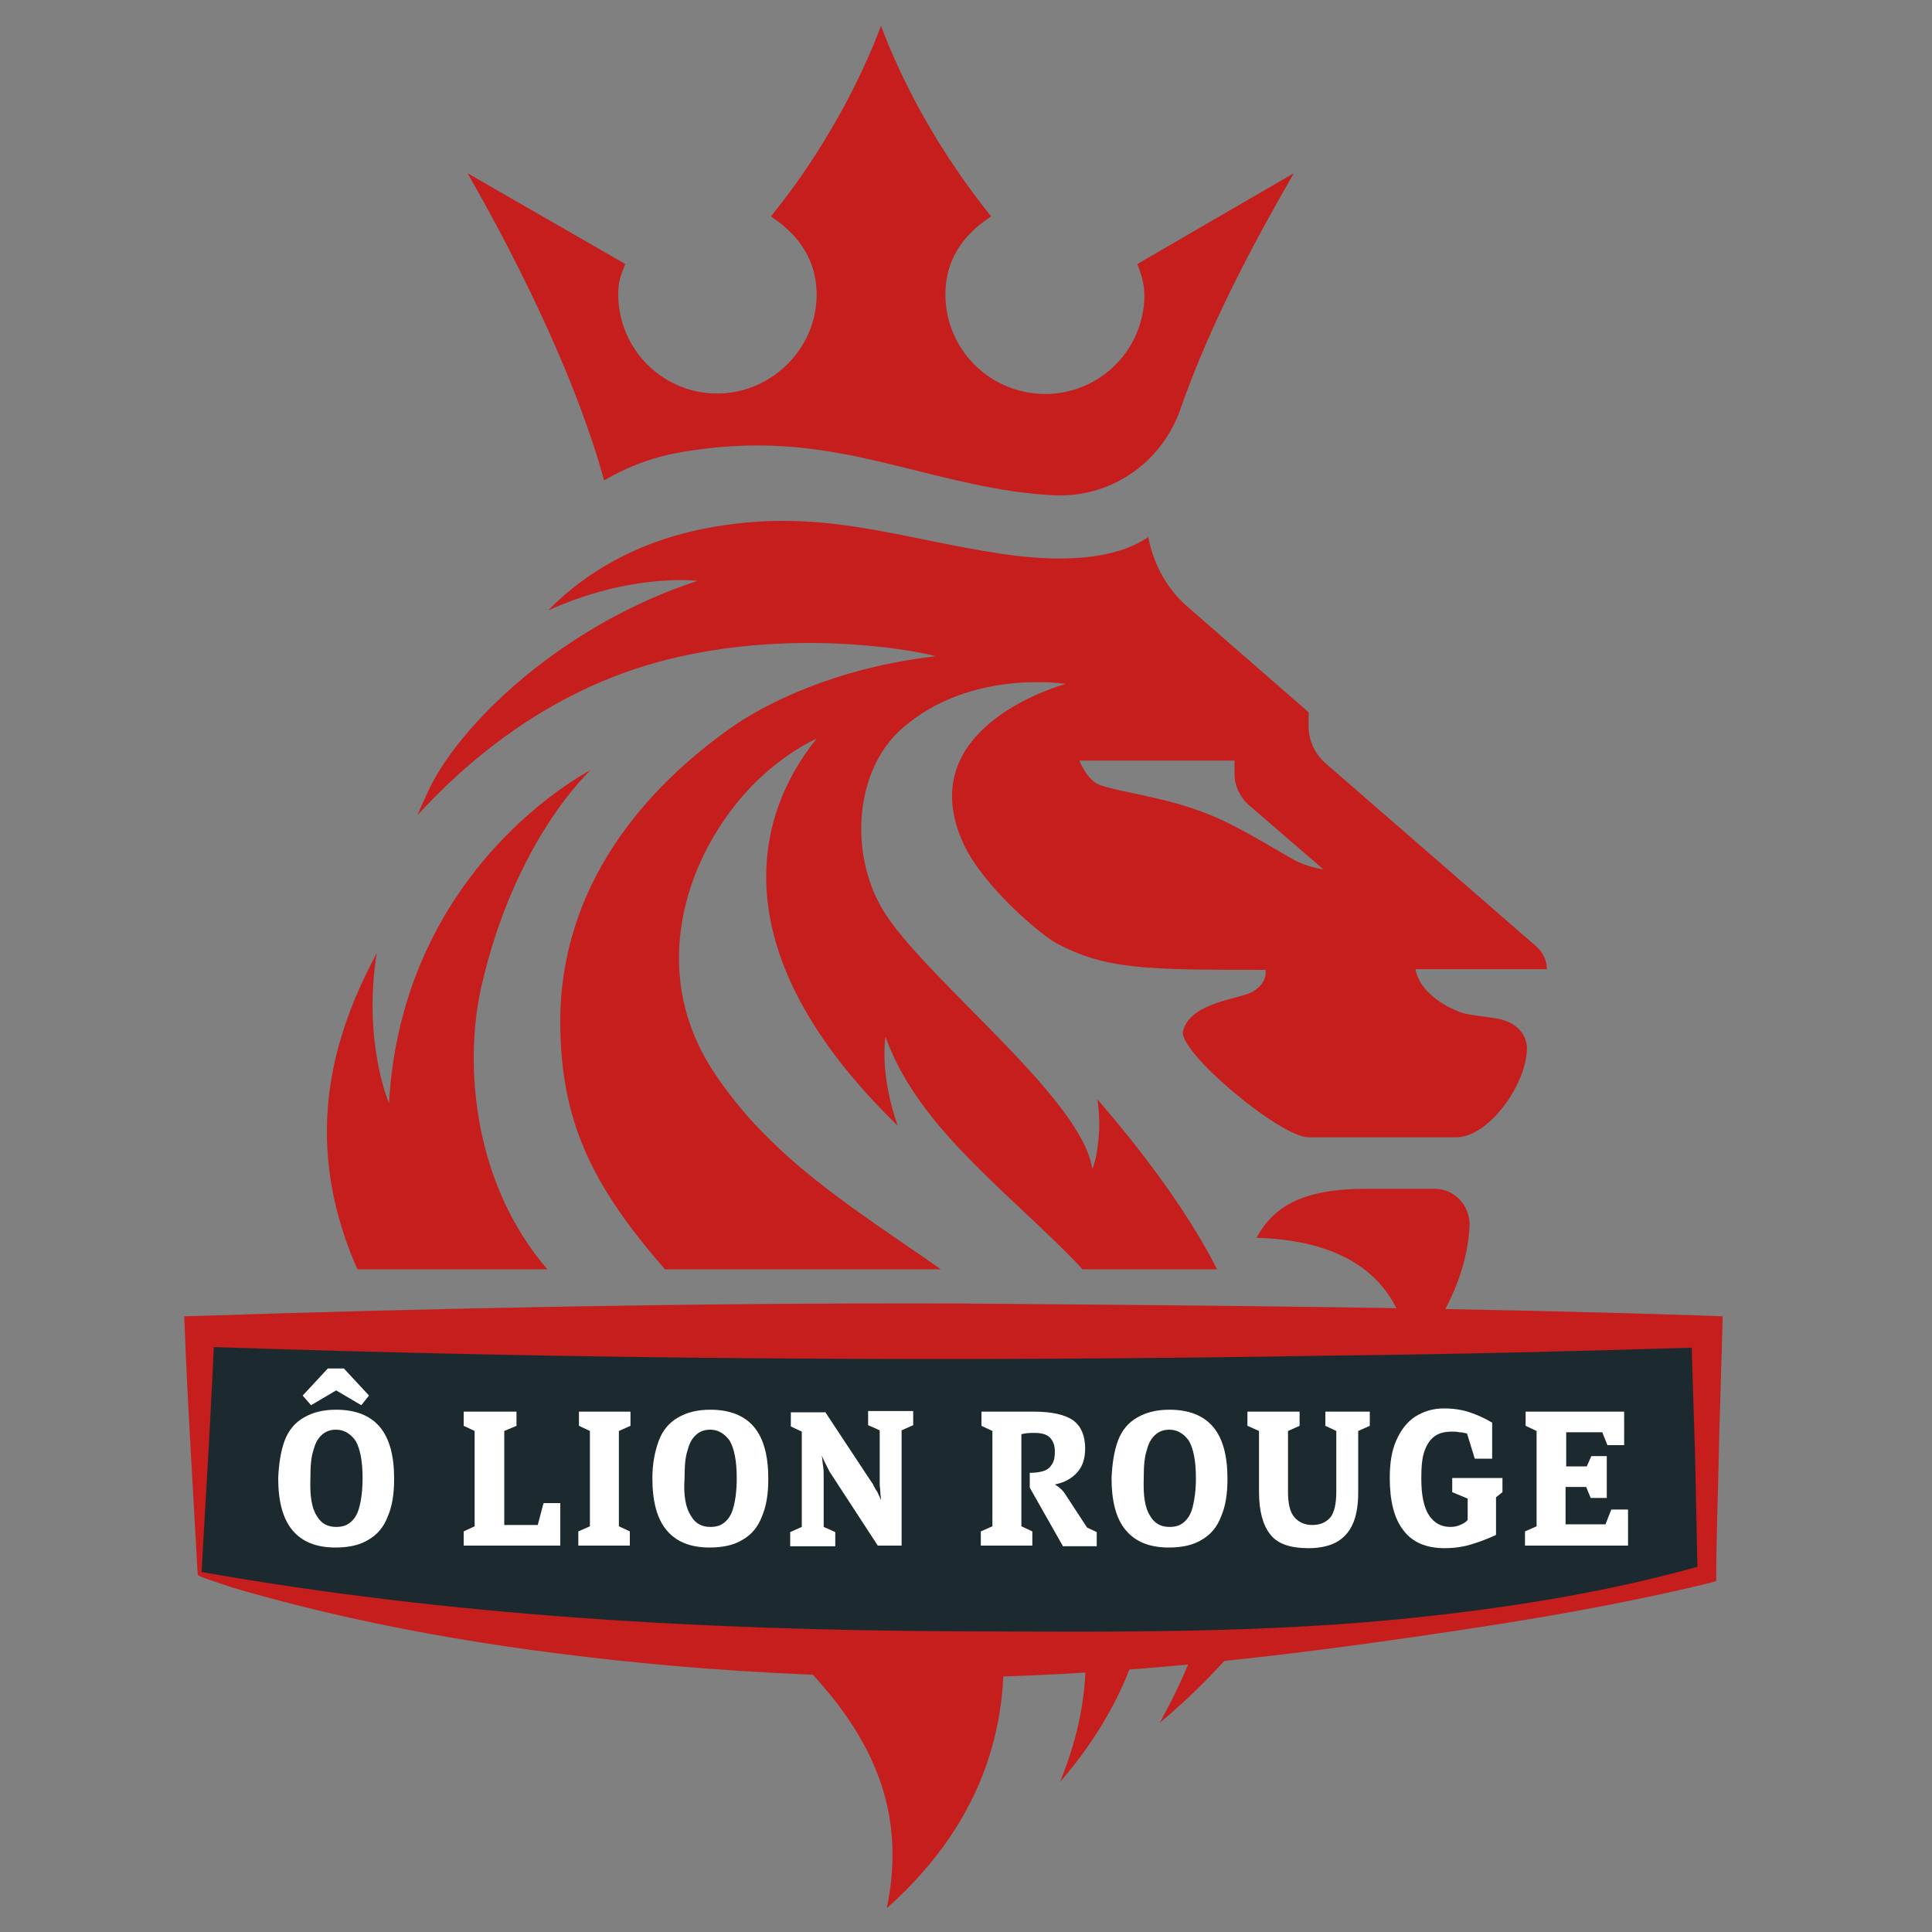 <svg xmlns="http://www.w3.org/2000/svg" xmlns:xlink="http://www.w3.org/1999/xlink" id="Calque_1" x="0px" y="0px" viewBox="0 0 300 300" style="enable-background:new 0 0 300 300;" xml:space="preserve"><rect x="0" y="0" width="300" height="300" fill="#808080" stroke="none"/><style type="text/css">	.st0{fill:#C61D1D;}	.st1{fill:#1C2A2F;}	.st2{fill:#FFFFFF;}</style><path class="st0" d="M107.1,70c20.5-3.2,32.9,3.7,50.3,6.3c2.2,0.3,4.2,0.5,6.1,0.6c8.9,0.5,16.9-5,19.8-13.4 c4.6-13.1,11.1-25.3,17.6-36.6l-24.3,14.1c0.9,2.3,1.3,3.9,1,6.6c-0.9,7.2-6.5,12.7-13.7,13.5c-9.3,0.9-17.1-6.3-17.1-15.4 c0-5.4,2.8-9.3,7.1-12.1c-1.3-1.6-4.6-5.8-8.2-11.6c-6-9.7-8.9-18-8.9-18s-2.9,8.3-8.9,18c-3.6,5.9-6.9,10-8.2,11.6 c4.4,2.9,7.3,7,7.1,12.7c-0.3,8-6.9,14.5-14.9,14.8c-8.7,0.3-15.9-6.7-15.9-15.4c0-2,0.4-3,1.1-4.7L72.6,26.9 c8.9,15.5,17.3,33.3,21.2,47.7C97.4,72.5,101.5,70.8,107.1,70z"></path><path class="st0" d="M222.8,184.6h-10.7c-10.1,0-14.4,2.9-17,7.6c16.6,0.5,22.9,8.6,23.9,18.9c0,0,8.7-9.1,9.2-20.9 C228.2,187.1,225.8,184.6,222.8,184.6z"></path><g>	<path class="st0" d="M103.7,102.4c17.9-4.5,35.9-2,41.6-0.5c-15.7,1.8-26.6,7.5-31.5,10.9c-13.3,9.3-27.1,24.6-26.8,46.6  c0.2,14.4,4.6,24.3,16,37.4c0.1,0.1,0.2,0.2,0.2,0.3h42.9c-13.1-9.2-26.4-17.1-35.3-30.7c-9.5-14.4-5.2-30.8,3.6-41.7  c5.8-7.2,12.4-10,12.4-10c-9.7,12-15,33.3,12.6,60.1c-2.9-8.2-1.9-13.8-1.9-13.8c4.7,13.1,16.9,22.4,27.7,33.1c1,1,2,2,2.9,3h20.9  c-3.8-7.4-9.7-16.1-18.6-26.4c0,0,0.5,2.9,0.2,5.9c-0.3,3.7-1,4.9-1,4.9c-1.5-10.7-24.9-28.7-32-39.4c-5.8-8.7-5.2-22.4,2.6-29.1  c10.6-9.2,25.3-6.8,25.3-6.8s-24.5,6.5-15.8,25c3,6.4,11.8,13.9,14.4,15.3c7.6,4,13.5,4.1,32.4,4.1c0,0,0.5,1.9-2,3.4  c-1.8,1.1-9.7,1.6-10.8,6.1c-0.8,3.2,15.1,16.5,19.5,16.5c12.8,0,22.9,0,22.9,0c5,0,10.8-8,11-13.6c0.1-2.1-1.3-4-4-4.7  c-1.6-0.4-4.9-0.6-6.3-1.1c-6.7-2.6-7-6.7-7-6.7h20.4c0-1.3-0.6-2.6-1.6-3.5l-32.8-28.5c-1.6-1.4-2.6-3.5-2.6-5.7v-2.2l-18.7-16.3  c-3.3-2.8-5.4-6.7-6.2-10.9c-3.8,2.6-10.6,4.4-22.8,2.6c-16.5-2.5-28.5-7.4-46.2-3.9c-12.6,2.5-20.2,8.6-24.2,12.7  c13-5.9,23.2-4.6,23.2-4.6c-20.5,6.7-36,21.4-41.3,31.6c-0.8,1.6-1.5,3.2-2.2,4.8C71.3,119.5,84.4,107.2,103.7,102.4z M191.7,118.1  v2.1c0,1.8,0.8,3.5,2.1,4.7l11.7,10.1c0,0-2.7-0.4-4.6-1.5c-3.4-1.9-8.8-5.3-13.1-7c-6.6-2.7-13.1-3.3-17-4.6  c-2-0.7-3.2-3.8-3.2-3.8H191.7z"></path>	<path class="st0" d="M85,197.1c-11.4-13.2-13-31.5-10.3-43.7c5.2-23.1,17-33.8,17-33.8s-29.2,14.8-31.3,51.7c0,0-4.1-9.5-1.9-23.3  c-5.9,11.1-12.4,27.9-3,49.1H85z"></path>	<path class="st0" d="M199,222.3c-0.7,1.3-1.6,2.5-2.6,3.6c0-0.9,0-2.1,0-3.6h-10.8c2.4,6.3,3.4,13,2.8,20.5  c-0.7,10.1-5.1,18.8-8.3,24.7c4.1-3.4,10-8.9,16-16.8c9.3-12.3,10.8-20,11.6-25.8c0.1-0.9,0.2-1.7,0.3-2.6H199z"></path>	<path class="st0" d="M128,222.3C128,222.3,128,222.3,128,222.3c14.6,16.3,14.4,31.6,14.1,36c-2-6.4-7.2-16.6-22-27  c-5.3-3.8-9.7-6.5-13.6-9h-29c5.5,4.2,11.4,8.4,16.5,12c28.6,19.7,49.2,35.7,43.7,62c31.7-28.1,13.5-64.1,7.5-74H128z"></path>	<path class="st0" d="M147.9,222.3c9.3,6.3,29.1,24.1,16.7,54.4c13.3-15.3,19.3-35.7,7.9-54.4H147.9z"></path></g><g>	<path class="st1" d="M31,244.3c0,0,42.7,12.5,117,12.5s117-12.5,117-12.5v-37.7H31V244.3z"></path>	<path class="st0" d="M31.3,244.1c38.5,6.8,77.7,9,116.7,9.2c24.3,0.1,49.2,0.4,73.4-2.3c14.6-1.6,29.2-4,43.2-8c0,0-1,1.4-1,1.4  c-0.1-5.5-0.3-13.3-0.4-18.8c0,0-0.6-18.8-0.6-18.8l2.4,2.4c-19.5,0.6-39,1.1-58.5,1.3c-58.5,1-117,0.6-175.5-1.4  c0,0,2.3-2.3,2.3-2.3C32.9,217,31.9,233.6,31.3,244.1L31.3,244.1z M30.7,244.5c-0.6-11-1.6-27-2-37.9c0,0-0.1-2.2-0.1-2.2  c39.8-1.3,79.6-2.1,119.4-2c39,0.3,78,0.6,117,1.9c0,0,2.5,0.1,2.5,0.1c0,0.6-0.6,20-0.6,21.2c-0.1,5.6-0.4,13.4-0.4,18.8  c0,0,0,1.1,0,1.1l-1,0.3c-16.9,4.1-33.9,6.7-51,9.1c-22,3.1-44.2,5.3-66.4,5.6c-14.7,0-29.8-0.6-44.4-1.9  c-22.1-2-44.2-5.4-65.6-11.5c-1.8-0.5-3.6-1.1-5.3-1.7c0,0-0.9-0.3-0.9-0.3l-0.5-0.2C31.1,244.8,30.9,244.7,30.7,244.5L30.7,244.5z  "></path></g><g>	<path class="st2" d="M44.2,223.7c0.6-1.6,1.6-2.8,3-3.6s3-1.2,5-1.2c3,0,5.3,0.9,6.8,2.7c1.5,1.8,2.2,4.5,2.2,8  c0,2.4-0.3,4.3-1,5.9c-0.6,1.6-1.6,2.8-3,3.6c-1.3,0.8-3,1.2-5.1,1.2c-3,0-5.2-0.9-6.7-2.7c-1.5-1.8-2.2-4.5-2.2-8.1  C43.3,227.3,43.6,225.3,44.2,223.7z M56.1,218.2l-3.9-2.3l-3.9,2.3l-1.3-1.5l3.9-4.2h2.5l3.9,4.2L56.1,218.2z M49.2,235.4  c0.7,1.2,1.7,1.7,3,1.7c0.9,0,1.6-0.2,2.2-0.7c0.6-0.5,1.1-1.2,1.4-2.4c0.3-1.1,0.5-2.6,0.5-4.5c0-2.7-0.4-4.6-1.1-5.8  c-0.8-1.1-1.8-1.7-3-1.7c-0.8,0-1.5,0.2-2.1,0.7s-1.1,1.2-1.4,2.4c-0.4,1.1-0.5,2.6-0.5,4.4C48.1,232.3,48.4,234.2,49.2,235.4z"></path>	<path class="st2" d="M73.7,237v-14.8l-1.7-0.8v-2.2h8.2v2.2l-1.9,0.8v14.6h5.2l0.9-3.4h2.6v6.6h-15v-2.2L73.7,237z"></path>	<path class="st2" d="M97.9,219.2v2.2l-1.8,0.8V237l1.7,0.8v2.2h-8v-2.2l1.8-0.8v-14.8l-1.7-0.8v-2.2H97.9z"></path>	<path class="st2" d="M102.3,223.7c0.6-1.6,1.6-2.8,3-3.6s3-1.2,5-1.2c3,0,5.3,0.9,6.8,2.7c1.5,1.8,2.2,4.5,2.2,8  c0,2.4-0.3,4.3-1,5.9c-0.6,1.6-1.6,2.8-3,3.6c-1.3,0.8-3,1.2-5.1,1.2c-3,0-5.2-0.9-6.7-2.7c-1.5-1.8-2.2-4.5-2.2-8.1  C101.3,227.3,101.7,225.3,102.3,223.7z M107.3,235.4c0.7,1.2,1.7,1.7,3,1.7c0.9,0,1.6-0.2,2.2-0.7c0.6-0.5,1.1-1.2,1.4-2.4  c0.3-1.1,0.5-2.6,0.5-4.5c0-2.7-0.4-4.6-1.1-5.8c-0.8-1.1-1.8-1.7-3-1.7c-0.8,0-1.5,0.2-2.1,0.7s-1.1,1.2-1.4,2.4  c-0.4,1.1-0.5,2.6-0.5,4.4C106.1,232.3,106.5,234.2,107.3,235.4z"></path>	<path class="st2" d="M128.1,219.2l7,10.6c0.3,0.4,0.5,0.7,0.6,1c0.2,0.3,0.3,0.6,0.5,0.8c0.2,0.4,0.4,0.9,0.6,1.3  c0-0.4-0.1-0.8-0.1-1.2c0-0.4-0.1-0.8-0.1-1.3c0-0.2,0-0.4,0-0.7v-7.6l-1.8-0.8v-2.2h7v2.2l-1.8,0.8V240h-3.7l-7.3-11.2l-0.2-0.3  c-0.2-0.4-0.4-0.8-0.6-1.2c-0.2-0.4-0.4-0.8-0.6-1.3c0.1,0.5,0.1,1,0.2,1.6c0.1,0.6,0.1,1,0.1,1.5v8l1.8,0.8v2.2h-7v-2.2l1.8-0.8  v-14.8l-1.7-0.8v-2.2H128.1z"></path>	<path class="st2" d="M165,240l-5.1-9v-2.3c0.9,0,1.6-0.1,2.2-0.3s1-0.6,1.3-1.1c0.3-0.5,0.4-1.1,0.4-1.9c0-1-0.3-1.7-0.8-2.2  c-0.5-0.5-1.3-0.7-2.4-0.7c-0.6,0-1.2,0-2,0.2V237l1.7,0.8v2.2h-8v-2.2l1.8-0.8v-14.8l-1.7-0.8v-2.2h8.2c2.8,0,4.9,0.5,6.1,1.4  c1.2,0.9,1.8,2.4,1.8,4.3c0,1.6-0.4,2.8-1.2,3.7c-0.8,0.9-1.9,1.6-3.5,1.9c0.8,0.5,1.3,1,1.6,1.5l3.4,5.2l1.5,0.7v2.2H165z"></path>	<path class="st2" d="M173.6,223.7c0.6-1.6,1.6-2.8,3-3.6s3-1.2,5-1.2c3,0,5.3,0.9,6.8,2.7c1.5,1.8,2.2,4.5,2.2,8  c0,2.4-0.3,4.3-1,5.9c-0.6,1.6-1.6,2.8-3,3.6c-1.3,0.8-3,1.2-5.1,1.2c-3,0-5.2-0.9-6.7-2.7c-1.5-1.8-2.2-4.5-2.2-8.1  C172.7,227.3,173,225.3,173.6,223.7z M178.6,235.4c0.7,1.2,1.7,1.7,3,1.7c0.9,0,1.6-0.2,2.2-0.7s1.1-1.2,1.4-2.4s0.5-2.6,0.5-4.5  c0-2.7-0.4-4.6-1.1-5.8c-0.8-1.1-1.8-1.7-3-1.7c-0.8,0-1.5,0.2-2.1,0.7s-1.1,1.2-1.4,2.4c-0.4,1.1-0.5,2.6-0.5,4.4  C177.5,232.3,177.8,234.2,178.6,235.4z"></path>	<path class="st2" d="M212.7,219.2v2.2l-1.8,0.8v9.5c0,1.8-0.2,3.3-0.7,4.6s-1.3,2.3-2.4,3c-1.1,0.7-2.7,1.1-4.6,1.1  c-2.9,0-4.9-0.7-6-2.2c-1.1-1.4-1.7-3.6-1.7-6.5v-9.5l-1.8-0.8v-2.2h8.1v2.2l-1.8,0.8v9.4c0,1.9,0.3,3.2,1,4  c0.7,0.8,1.6,1.2,2.8,1.2c1.2,0,2.1-0.4,2.8-1.2c0.6-0.8,0.9-2.1,0.9-4v-9.4l-1.7-0.8v-2.2H212.7z"></path>	<path class="st2" d="M233.3,229.5v2.2l-1,0.8v5.8l-0.1,0.1c-1.1,0.5-2.4,1-3.7,1.4c-1.3,0.4-2.7,0.6-4.2,0.6c-2.8,0-5-0.9-6.4-2.8  c-1.4-1.8-2.1-4.5-2.1-8.1c0-2.3,0.3-4.2,1-5.8s1.6-2.8,2.9-3.7c1.3-0.8,2.7-1.3,4.5-1.3c1.5,0,2.8,0.2,4,0.6  c1.2,0.4,2.3,0.9,3.3,1.5l0.2,0.1v5.6h-2.7l-1.2-3.9c-0.4-0.1-0.8-0.2-1.2-0.2c-0.4-0.1-0.7-0.1-1.1-0.1c-1.1,0-2,0.2-2.7,0.7  c-0.7,0.5-1.2,1.2-1.6,2.3s-0.5,2.5-0.5,4.3c0,2.6,0.4,4.5,1.2,5.7c0.8,1.2,1.9,1.8,3.3,1.8c0.6,0,1.1-0.1,1.5-0.3  c0.5-0.2,0.9-0.4,1.2-0.8v-3.3l-2.4-1v-2.2H233.3z"></path>	<path class="st2" d="M238.6,237v-14.8l-1.7-0.8v-2.2h15.3v5.2h-2.6l-0.8-2h-5.6v5.3h3.2l0.7-1.6h2.4v6.5H247l-0.7-1.7h-3.2v5.8h6.2  l0.9-2.3h2.6v5.6h-16v-2.2L238.6,237z"></path></g></svg>